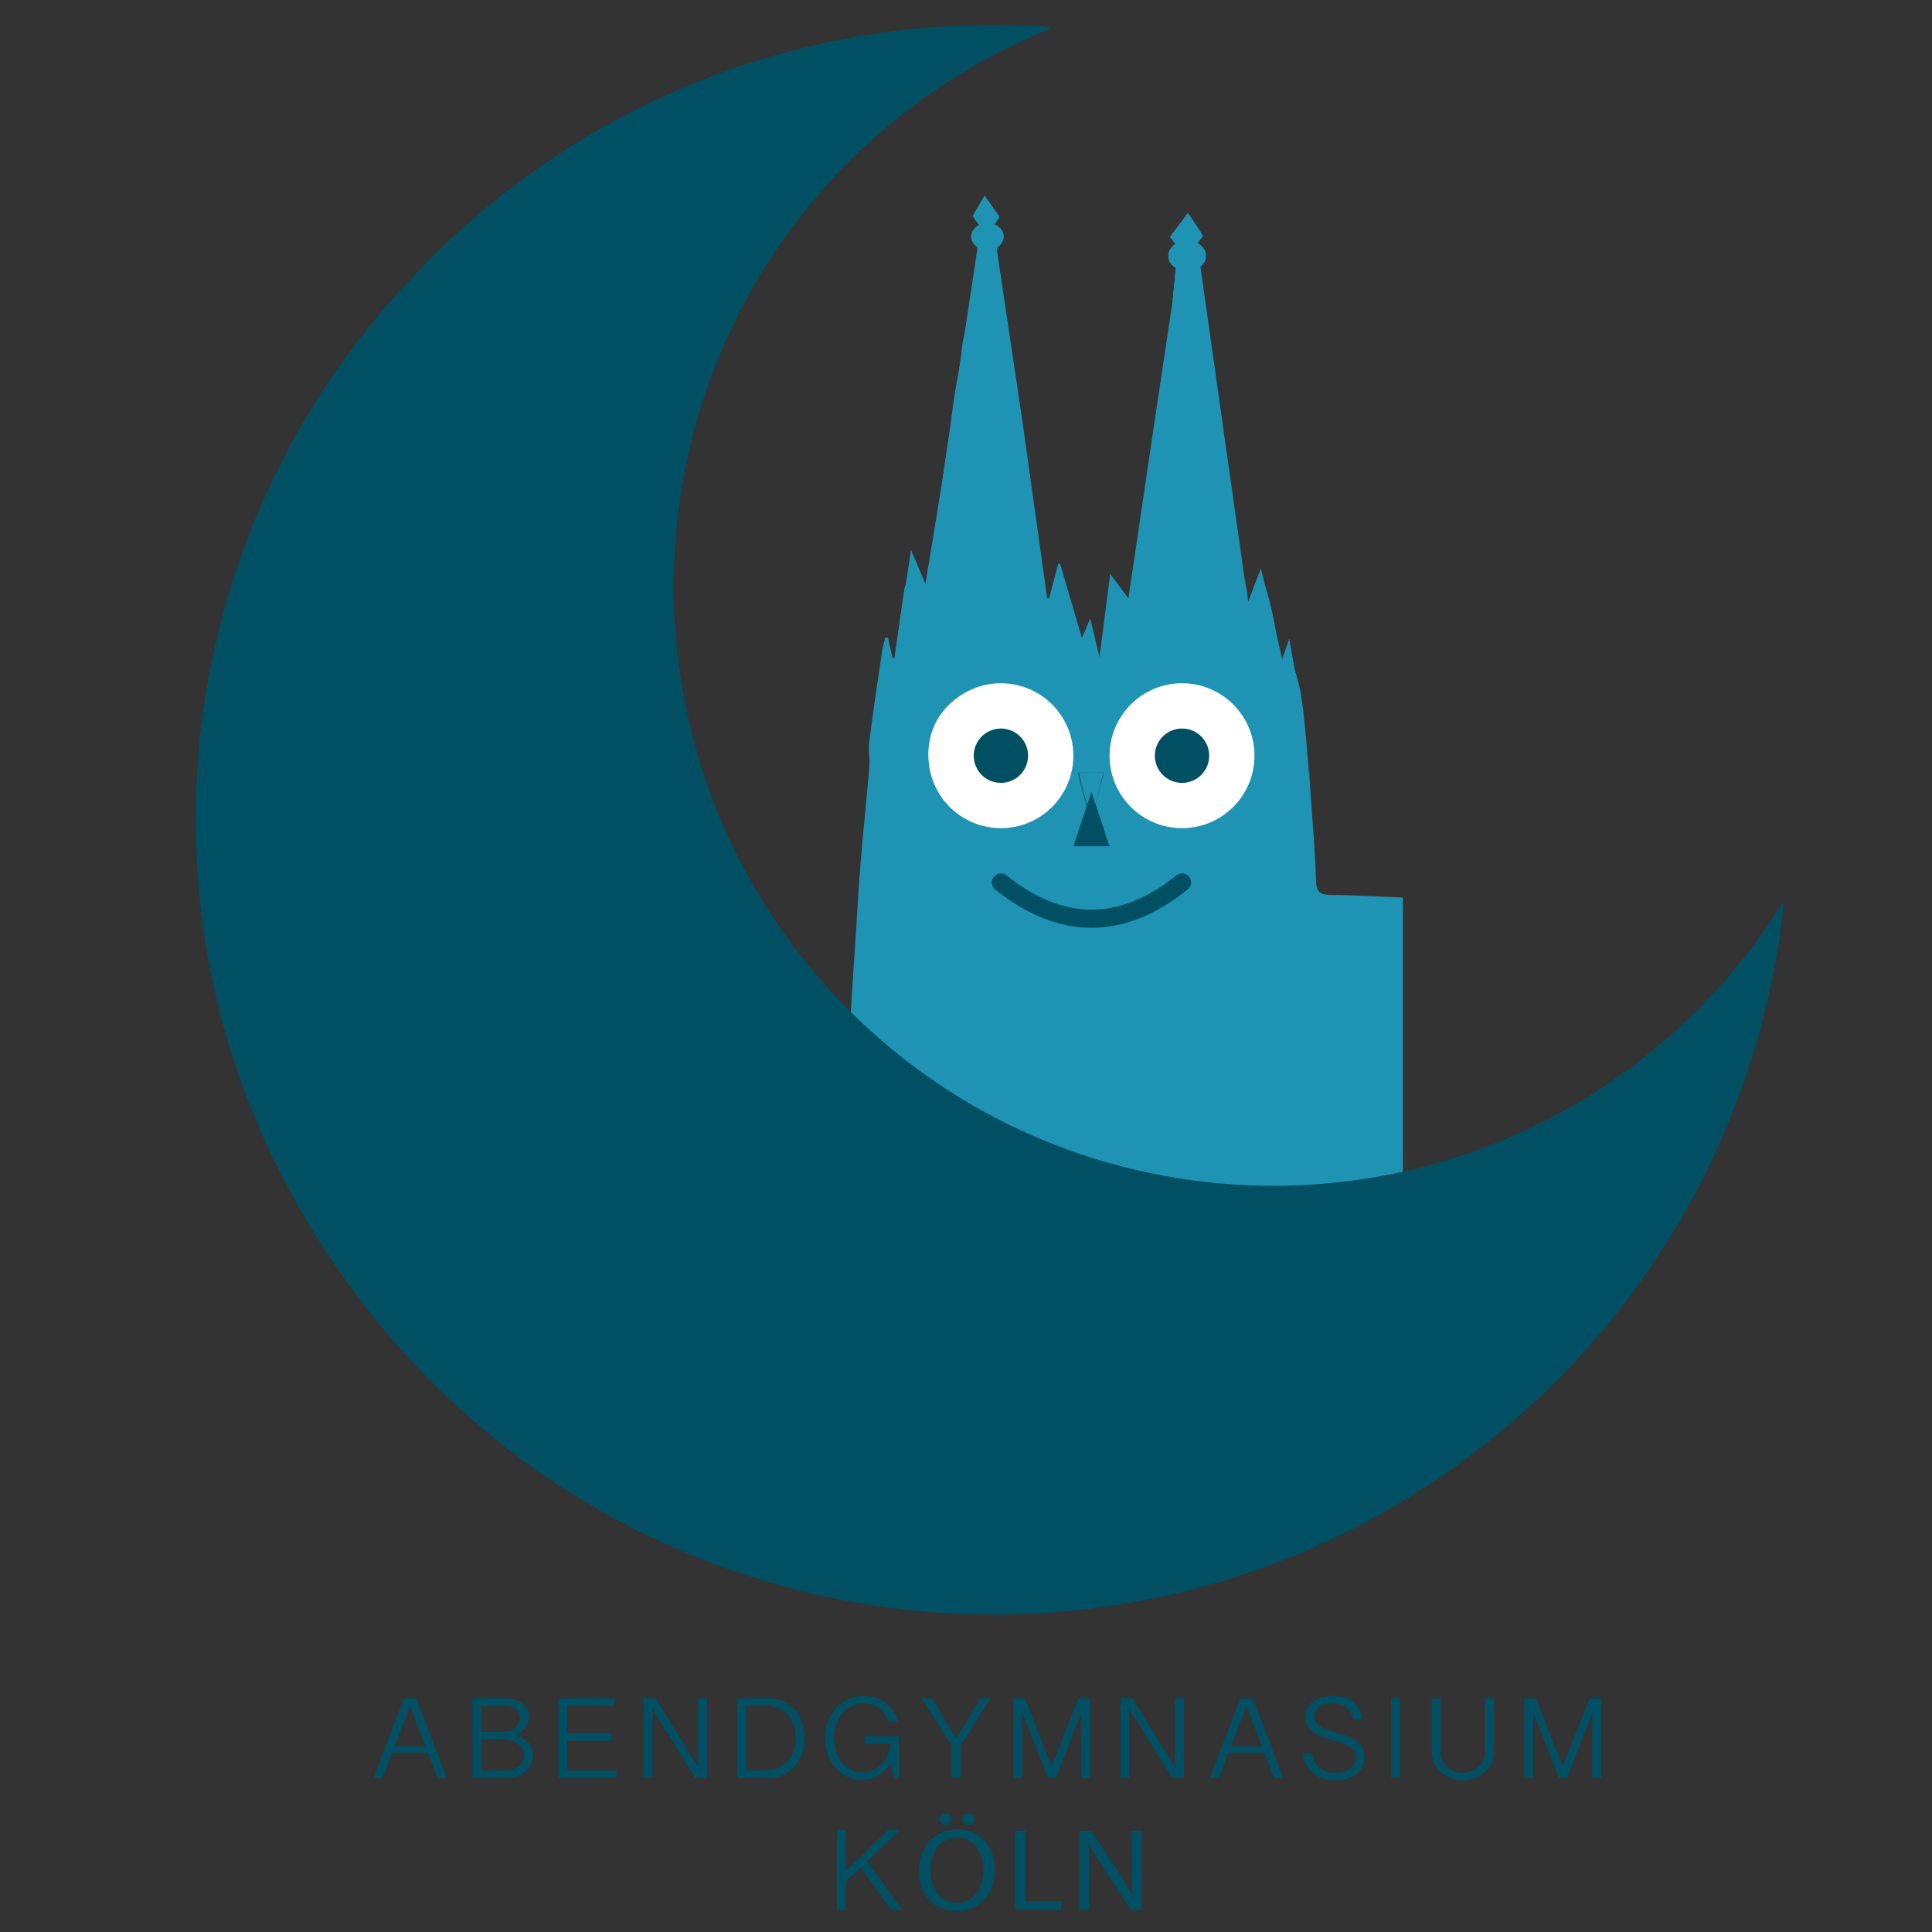 <?xml version="1.0" encoding="UTF-8" standalone="no"?>
<svg
   viewBox="0 0 1066.667 1066.667"
   height="1066.667"
   width="1066.667"
   xml:space="preserve"
   id="svg2"
   version="1.1"
   sodipodi:docname="abendgymnasium_eule_schmunzel 2.svg"
   inkscape:version="1.3.2 (091e20e, 2023-11-25, custom)"
   xmlns:inkscape="http://www.inkscape.org/namespaces/inkscape"
   xmlns:sodipodi="http://sodipodi.sourceforge.net/DTD/sodipodi-0.dtd"
   xmlns="http://www.w3.org/2000/svg"
   xmlns:svg="http://www.w3.org/2000/svg"
   xmlns:rdf="http://www.w3.org/1999/02/22-rdf-syntax-ns#"
   xmlns:cc="http://creativecommons.org/ns#"
   xmlns:dc="http://purl.org/dc/elements/1.1/"><rect x="0" y="0" width="1066.667" height="1066.667" fill="#333333" stroke="none"/><sodipodi:namedview
   id="namedview4"
   pagecolor="#ffffff"
   bordercolor="#000000"
   borderopacity="0.25"
   inkscape:showpageshadow="2"
   inkscape:pageopacity="0.0"
   inkscape:pagecheckerboard="0"
   inkscape:deskcolor="#d1d1d1"
   inkscape:zoom="0.75093744"
   inkscape:cx="556.63758"
   inkscape:cy="528.0067"
   inkscape:window-width="1920"
   inkscape:window-height="1010"
   inkscape:window-x="-6"
   inkscape:window-y="-6"
   inkscape:window-maximized="1"
   inkscape:current-layer="svg2" /><defs
   id="defs6"><clipPath
     id="clipPath22"
     clipPathUnits="userSpaceOnUse"><path
       id="path20"
       d="M 0,800 H 800 V 0 H 0 Z" /></clipPath></defs><g
   transform="matrix(1.333,0,0,-1.333,0,1066.667)"
   id="g10"><g
     transform="translate(169.844,93.592)"
     id="g12"><path
       id="path14"
       style="fill:#004f62;fill-opacity:1;fill-rule:nonzero;stroke:none"
       d="M 0,0 -6.379,-16.638 H 6.355 Z M 2.592,3.275 15.227,-29.834 H 11.389 L 7.377,-19.296 H -7.401 l -4.013,-10.538 h -3.813 L -2.492,3.275 Z" /></g><g
     id="g16"><g
       clip-path="url(#clipPath22)"
       id="g18"><g
         transform="translate(199.336,66.962)"
         id="g24"><path
           id="path26"
           style="fill:#004f62;fill-opacity:1;fill-rule:nonzero;stroke:none"
           d="m 0,0 h 9.844 c 0.93,0 1.865,0.127 2.804,0.38 0.938,0.253 1.782,0.637 2.529,1.151 0.748,0.514 1.359,1.166 1.832,1.958 0.473,0.791 0.71,1.725 0.71,2.801 0,0.886 -0.212,1.729 -0.636,2.527 -0.423,0.799 -1.03,1.496 -1.818,2.089 -0.79,0.593 -1.754,1.064 -2.891,1.412 -1.139,0.348 -2.43,0.523 -3.875,0.523 l -8.499,0 z m 0,15.974 h 8.947 c 1.047,0 2.002,0.149 2.866,0.45 0.864,0.301 1.607,0.713 2.23,1.234 0.624,0.523 1.109,1.128 1.458,1.817 0.349,0.687 0.523,1.42 0.523,2.195 0,0.712 -0.124,1.372 -0.373,1.981 -0.25,0.61 -0.636,1.14 -1.159,1.59 -0.523,0.451 -1.193,0.808 -2.006,1.069 -0.815,0.26 -1.778,0.391 -2.891,0.391 H 0 Z M -3.688,29.905 H 9.819 c 1.512,0 2.874,-0.206 4.087,-0.617 1.213,-0.411 2.251,-0.969 3.115,-1.673 0.864,-0.704 1.529,-1.523 1.994,-2.457 0.465,-0.933 0.698,-1.93 0.698,-2.99 0,-1.582 -0.47,-3.054 -1.408,-4.415 -0.939,-1.36 -2.289,-2.476 -4.05,-3.346 1.329,-0.364 2.451,-0.831 3.365,-1.4 0.913,-0.57 1.648,-1.219 2.205,-1.946 0.556,-0.729 0.96,-1.512 1.209,-2.35 0.249,-0.839 0.374,-1.709 0.374,-2.611 0,-1.282 -0.275,-2.485 -0.823,-3.608 -0.548,-1.124 -1.283,-2.108 -2.206,-2.955 -0.921,-0.847 -1.985,-1.516 -3.19,-2.006 -1.204,-0.49 -2.462,-0.735 -3.775,-0.735 H -3.688 Z" /></g><g
         transform="translate(254.447,96.867)"
         id="g28"><path
           id="path30"
           style="fill:#004f62;fill-opacity:1;fill-rule:nonzero;stroke:none"
           d="M 0,0 V -3.204 H -19.489 V -14.406 H -1.146 V -17.61 H -19.489 V -29.905 H 0.872 v -3.204 H -23.177 V 0 Z" /></g><g
         transform="translate(271.478,96.867)"
         id="g32"><path
           id="path34"
           style="fill:#004f62;fill-opacity:1;fill-rule:nonzero;stroke:none"
           d="M 0,0 17.694,-28.624 V 0 h 3.688 V -33.109 H 16.448 L -1.246,-4.51 v -28.599 h -3.688 l 0,33.109 z" /></g><g
         transform="translate(309.069,66.962)"
         id="g36"><path
           id="path38"
           style="fill:#004f62;fill-opacity:1;fill-rule:nonzero;stroke:none"
           d="m 0,0 h 7.726 c 1.827,0 3.522,0.301 5.084,0.902 1.561,0.601 2.911,1.471 4.049,2.611 1.138,1.139 2.027,2.535 2.667,4.189 0.64,1.653 0.959,3.532 0.959,5.637 0,2.294 -0.323,4.284 -0.971,5.969 -0.648,1.685 -1.546,3.074 -2.692,4.166 -1.146,1.091 -2.496,1.902 -4.05,2.432 -1.553,0.531 -3.235,0.795 -5.046,0.795 H 0 Z M -3.688,29.905 H 9.196 c 1.529,0 2.961,-0.198 4.299,-0.593 1.337,-0.396 2.563,-0.954 3.676,-1.673 1.113,-0.72 2.101,-1.586 2.966,-2.599 0.863,-1.013 1.594,-2.129 2.193,-3.347 0.598,-1.218 1.054,-2.527 1.37,-3.927 0.316,-1.401 0.474,-2.853 0.474,-4.356 0,-2.358 -0.366,-4.545 -1.097,-6.562 C 22.346,4.83 21.32,3.073 20,1.578 18.679,0.083 17.1,-1.088 15.265,-1.935 13.428,-2.781 11.406,-3.204 9.196,-3.204 H -3.688 Z" /></g><g
         transform="translate(345.464,80.372)"
         id="g40"><path
           id="path42"
           style="fill:#004f62;fill-opacity:1;fill-rule:nonzero;stroke:none"
           d="m 0,0 c 0,-2.278 0.32,-4.305 0.959,-6.076 0.64,-1.773 1.508,-3.268 2.605,-4.486 1.097,-1.218 2.368,-2.148 3.813,-2.789 1.445,-0.64 2.974,-0.962 4.585,-0.962 0.947,0 1.882,0.155 2.804,0.463 0.922,0.309 1.802,0.733 2.642,1.271 0.839,0.537 1.615,1.183 2.33,1.933 0.714,0.752 1.337,1.568 1.869,2.446 0.531,0.878 0.951,1.807 1.258,2.789 0.307,0.98 0.478,1.977 0.511,2.99 H 12.585 V 0.688 H 26.89 v -17.302 h -2.268 l -1.096,5.885 c -0.582,-0.854 -1.3,-1.68 -2.156,-2.479 -0.856,-0.8 -1.79,-1.516 -2.804,-2.148 -1.013,-0.633 -2.077,-1.139 -3.19,-1.519 -1.113,-0.38 -2.217,-0.57 -3.314,-0.57 -2.426,0 -4.61,0.447 -6.554,1.341 -1.944,0.894 -3.597,2.121 -4.96,3.679 -1.362,1.558 -2.409,3.402 -3.14,5.53 -0.731,2.128 -1.096,4.426 -1.096,6.895 0,1.439 0.153,2.867 0.461,4.284 0.307,1.416 0.764,2.765 1.371,4.047 0.606,1.281 1.354,2.472 2.242,3.571 0.889,1.1 1.907,2.049 3.053,2.849 1.146,0.799 2.421,1.428 3.826,1.887 1.403,0.459 2.92,0.688 4.548,0.688 2.06,0 3.9,-0.254 5.52,-0.76 1.62,-0.506 3.036,-1.218 4.249,-2.135 1.212,-0.918 2.222,-2.01 3.028,-3.276 0.806,-1.266 1.433,-2.658 1.881,-4.177 h -3.912 c -0.914,2.468 -2.247,4.295 -4,5.482 -1.753,1.187 -4.009,1.78 -6.766,1.78 -1.729,0 -3.314,-0.38 -4.76,-1.138 C 5.607,12.342 4.361,11.313 3.314,10.016 2.268,8.718 1.454,7.207 0.873,5.482 0.291,3.758 0,1.93 0,0" /></g><g
         transform="translate(396.014,80.158)"
         id="g44"><path
           id="path46"
           style="fill:#004f62;fill-opacity:1;fill-rule:nonzero;stroke:none"
           d="m 0,0 10.043,16.709 h 4.262 L 1.844,-3.109 V -16.4 h -3.688 v 13.291 l -12.435,19.818 h 4.261 z" /></g><g
         transform="translate(424.483,96.867)"
         id="g48"><path
           id="path50"
           style="fill:#004f62;fill-opacity:1;fill-rule:nonzero;stroke:none"
           d="M 0,0 11.04,-28.244 22.279,0 h 4.785 V -33.109 H 23.376 V -5.957 L 12.935,-33.109 H 9.569 L -1.097,-5.957 V -33.109 H -4.785 V 0 Z" /></g><g
         transform="translate(468.978,96.867)"
         id="g52"><path
           id="path54"
           style="fill:#004f62;fill-opacity:1;fill-rule:nonzero;stroke:none"
           d="M 0,0 17.694,-28.624 V 0 h 3.689 V -33.109 H 16.448 L -1.246,-4.51 v -28.599 h -3.689 l 0,33.109 z" /></g><g
         transform="translate(516.264,93.592)"
         id="g56"><path
           id="path58"
           style="fill:#004f62;fill-opacity:1;fill-rule:nonzero;stroke:none"
           d="M 0,0 -6.38,-16.638 H 6.355 Z M 2.592,3.275 15.227,-29.834 H 11.39 L 7.377,-19.296 H -7.401 l -4.013,-10.538 h -3.813 L -2.492,3.275 Z" /></g><g
         transform="translate(543.512,74.106)"
         id="g60"><path
           id="path62"
           style="fill:#004f62;fill-opacity:1;fill-rule:nonzero;stroke:none"
           d="m 0,0 c 0.083,-1.187 0.366,-2.275 0.848,-3.264 0.481,-0.989 1.122,-1.847 1.919,-2.575 0.797,-0.728 1.74,-1.294 2.829,-1.697 1.088,-0.403 2.28,-0.606 3.576,-0.606 1.162,0 2.275,0.123 3.339,0.369 1.063,0.245 2.002,0.632 2.816,1.163 0.814,0.53 1.462,1.217 1.944,2.064 0.482,0.847 0.722,1.871 0.722,3.074 0,0.981 -0.262,1.816 -0.784,2.504 C 16.686,1.721 15.995,2.313 15.14,2.813 14.284,3.311 13.313,3.741 12.225,4.105 11.136,4.47 10.035,4.81 8.922,5.126 7.991,5.379 7.057,5.656 6.118,5.957 5.18,6.257 4.274,6.598 3.402,6.978 2.53,7.357 1.716,7.792 0.96,8.283 c -0.756,0.49 -1.412,1.068 -1.969,1.733 -0.556,0.664 -0.997,1.42 -1.321,2.266 -0.323,0.847 -0.485,1.823 -0.485,2.931 0,1.377 0.282,2.591 0.846,3.643 0.566,1.053 1.359,1.935 2.381,2.647 1.022,0.712 2.242,1.254 3.663,1.626 1.42,0.371 2.978,0.558 4.673,0.558 1.512,0 2.849,-0.143 4.012,-0.427 1.163,-0.285 2.177,-0.673 3.041,-1.163 0.863,-0.492 1.595,-1.065 2.192,-1.721 0.599,-0.657 1.088,-1.35 1.471,-2.077 0.382,-0.728 0.664,-1.48 0.848,-2.255 0.182,-0.775 0.298,-1.519 0.348,-2.231 h -3.788 c -0.1,1.107 -0.378,2.081 -0.835,2.919 -0.457,0.839 -1.047,1.543 -1.769,2.113 -0.723,0.569 -1.558,0.997 -2.504,1.281 -0.948,0.285 -1.953,0.428 -3.016,0.428 -0.98,0 -1.94,-0.095 -2.879,-0.285 C 4.931,20.079 4.092,19.774 3.353,19.355 2.613,18.936 2.015,18.386 1.558,17.705 1.101,17.025 0.873,16.194 0.873,15.213 0.873,14.2 1.13,13.342 1.646,12.638 2.16,11.934 2.85,11.329 3.714,10.822 4.577,10.315 5.562,9.881 6.667,9.518 7.771,9.153 8.914,8.797 10.094,8.449 c 0.929,-0.285 1.864,-0.574 2.803,-0.866 0.939,-0.293 1.84,-0.629 2.705,-1.009 0.863,-0.38 1.665,-0.811 2.404,-1.294 0.739,-0.482 1.379,-1.044 1.919,-1.684 0.54,-0.642 0.968,-1.377 1.283,-2.208 0.315,-0.83 0.474,-1.784 0.474,-2.86 0,-1.614 -0.312,-3.034 -0.935,-4.26 -0.623,-1.227 -1.491,-2.251 -2.603,-3.074 -1.114,-0.823 -2.435,-1.444 -3.963,-1.863 -1.529,-0.419 -3.199,-0.629 -5.009,-0.629 -1.629,0 -3.215,0.265 -4.761,0.795 -1.545,0.53 -2.92,1.281 -4.124,2.255 -1.205,0.973 -2.177,2.155 -2.916,3.548 -0.739,1.392 -1.134,2.959 -1.184,4.7 z" /></g><path
         id="path64"
         style="fill:#004f62;fill-opacity:1;fill-rule:nonzero;stroke:none"
         d="m 579.883,63.758 h -3.688 v 33.109 h 3.688 z" /><g
         transform="translate(596.688,96.867)"
         id="g66"><path
           id="path68"
           style="fill:#004f62;fill-opacity:1;fill-rule:nonzero;stroke:none"
           d="m 0,0 v -22.311 c 0,-1.344 0.262,-2.55 0.785,-3.619 0.524,-1.068 1.204,-1.973 2.044,-2.717 0.839,-0.745 1.785,-1.314 2.841,-1.709 1.055,-0.396 2.122,-0.593 3.202,-0.593 1.13,0 2.264,0.181 3.401,0.546 1.139,0.363 2.161,0.901 3.066,1.613 0.905,0.712 1.645,1.603 2.219,2.671 0.572,1.067 0.859,2.306 0.859,3.714 V 0 h 3.688 v -22.168 c 0,-1.281 -0.178,-2.465 -0.536,-3.548 -0.357,-1.084 -0.851,-2.069 -1.482,-2.955 -0.632,-0.887 -1.371,-1.666 -2.218,-2.338 -0.848,-0.673 -1.762,-1.238 -2.742,-1.697 -0.981,-0.459 -1.998,-0.803 -3.053,-1.032 -1.054,-0.23 -2.105,-0.344 -3.152,-0.344 -0.997,0 -2.002,0.114 -3.016,0.344 -1.013,0.229 -1.985,0.569 -2.915,1.02 -0.93,0.451 -1.804,1.013 -2.617,1.686 -0.814,0.672 -1.52,1.451 -2.118,2.338 -0.599,0.885 -1.071,1.882 -1.421,2.99 -0.349,1.107 -0.523,2.317 -0.523,3.631 l 0,22.073 z" /></g><g
         transform="translate(636.124,96.867)"
         id="g70"><path
           id="path72"
           style="fill:#004f62;fill-opacity:1;fill-rule:nonzero;stroke:none"
           d="M 0,0 11.04,-28.244 22.279,0 h 4.785 V -33.109 H 23.376 V -5.957 L 12.935,-33.109 H 9.569 L -1.097,-5.957 V -33.109 H -4.785 V 0 Z" /></g><g
         transform="translate(350.262,42.304)"
         id="g74"><path
           id="path76"
           style="fill:#004f62;fill-opacity:1;fill-rule:nonzero;stroke:none"
           d="M 0,0 V -16.946 L 17.719,0 h 4.86 L 8.847,-13.03 23.426,-33.109 H 18.741 L 6.28,-15.546 0,-21.432 V -33.109 H -3.688 V 0 Z" /></g><g
         transform="translate(398.586,46.725)"
         id="g78"><path
           id="path80"
           style="fill:#004f62;fill-opacity:1;fill-rule:nonzero;stroke:none"
           d="m 0,0 c 0,1.312 1.071,2.431 2.552,2.431 1.428,0 2.45,-1.07 2.45,-2.431 0,-1.361 -0.97,-2.479 -2.501,-2.479 C 1.021,-2.479 0,-1.361 0,0 m -9.443,0 c 0,1.312 1.072,2.431 2.501,2.431 1.429,0 2.45,-1.07 2.45,-2.431 0,-1.361 -0.97,-2.479 -2.45,-2.479 -1.532,0 -2.501,1.118 -2.501,2.479 m -3.777,-21.342 c 0,-7 3.981,-13.271 10.974,-13.271 7.044,0 11.024,6.174 11.024,13.612 0,6.514 -3.572,13.32 -10.973,13.32 -7.35,0 -11.025,-6.465 -11.025,-13.661 m 26.695,0.535 c 0,-11.279 -7.198,-17.258 -15.976,-17.258 -9.086,0 -15.466,6.709 -15.466,16.627 0,10.403 6.788,17.209 15.976,17.209 9.391,0 15.466,-6.855 15.466,-16.578" /></g><g
         transform="translate(420.378,41.961)"
         id="g82"><path
           id="path84"
           style="fill:#004f62;fill-opacity:1;fill-rule:nonzero;stroke:none"
           d="m 0,0 h 4.44 v -29.218 h 14.701 v -3.549 H 0 Z" /></g><g
         transform="translate(447.019,9.194)"
         id="g86"><path
           id="path88"
           style="fill:#004f62;fill-opacity:1;fill-rule:nonzero;stroke:none"
           d="M 0,0 V 32.767 H 4.849 L 15.874,16.188 c 2.552,-3.84 4.542,-7.292 6.176,-10.646 l 0.101,0.049 c -0.408,4.375 -0.509,8.361 -0.509,13.466 v 13.71 h 4.185 L 25.827,0 H 21.335 L 10.412,16.626 C 8.014,20.272 5.717,24.016 3.981,27.564 L 3.828,27.516 C 4.083,23.384 4.186,19.446 4.186,14.001 V 0 Z" /></g><g
         transform="translate(580.55,222.429)"
         id="g90"><path
           id="path92"
           style="fill:#1f93b4;fill-opacity:1;fill-rule:nonzero;stroke:none"
           d="m 0,0 h -321.028 c -0.265,0 -0.48,0.215 -0.48,0.48 v 85.359 c 0,0.329 0.323,0.56 0.634,0.455 l 1.989,-0.673 c 0.312,-0.106 0.634,0.126 0.634,0.454 v 7.039 c 0,0.266 0.215,0.481 0.48,0.481 h 30.99 c 0.274,0 0.493,-0.229 0.48,-0.503 l -0.394,-8.392 c -0.014,-0.288 0.228,-0.524 0.516,-0.509 6.862,0.35 13.16,0.631 19.448,1.067 0.695,0.048 1.627,0.909 1.937,1.618 3.938,8.981 7.778,18.006 11.656,27.013 0.663,1.541 1.372,3.062 2.503,5.551 0.172,0.378 0.714,0.377 0.885,-0.001 4.751,-10.485 8.856,-19.679 13.128,-28.795 0.687,-1.466 1.921,-2.674 3.01,-3.95 0.225,-0.265 0.65,-0.205 0.795,0.111 0.772,1.684 1.813,3.355 1.892,5.07 0.314,6.908 0.003,13.844 0.292,20.755 0.554,13.272 1.294,26.538 2.074,39.8 0.774,13.151 1.693,26.293 2.548,39.438 0.614,9.427 1.09,18.866 1.874,28.278 1.11,13.327 2.524,26.628 3.637,39.955 0.294,3.523 -0.456,7.151 -0.01,10.64 1.604,12.548 3.491,25.061 5.334,37.579 0.266,1.804 0.855,3.561 1.305,5.338 0.59,-0.005 0.497,-0.004 1.087,-0.01 0.604,-2.64 1.207,-5.28 1.866,-8.164 0.12,-0.522 0.876,-0.491 0.95,0.039 1.362,9.86 2.572,19.096 4.086,28.282 0.224,1.358 2.597,5.945 4.569,7.96 0.078,0.079 -0.32,-3.323 -0.309,-3.213 l 0.318,3.299 c 0.888,-3.853 1.159,-5.395 1.866,-7.952 0.27,-0.979 1.666,-1.646 2.72,-2.407 0.203,-0.146 -0.166,-0.187 0,0 l 0.646,0.062 c 0.518,0.581 0.565,1.443 0.114,2.078 l -1.151,1.618 c -0.164,0.23 -0.096,0.555 0.151,0.694 2.374,1.329 3.834,2.847 0.852,4.817 -0.29,0.192 -0.289,0.624 0.007,0.808 1.032,0.639 2.213,1.193 2.304,1.89 0.792,6.081 1.227,12.209 1.836,18.315 0.435,4.37 0.856,8.745 1.478,13.09 0.935,6.541 2.139,13.045 3.039,19.59 0.602,4.378 0.759,8.817 1.327,13.201 0.614,4.738 1.365,9.465 2.291,14.151 0.299,1.512 1.822,2.836 1.945,4.315 0.235,2.839 -0.585,5.8 -0.147,8.58 0.731,4.634 2.248,9.138 3.177,13.748 1.006,4.997 2.004,10.028 2.475,15.093 0.435,4.68 1.718,10.241 -0.213,13.918 -1.94,3.695 -0.759,4.836 1.486,6.393 0.226,0.157 0.282,0.469 0.12,0.69 l -0.338,0.463 -1.678,2.293 c -0.135,0.186 -0.127,0.443 0.025,0.615 0.876,0.991 1.876,1.898 2.437,3.025 0.567,1.139 0.739,2.474 1.279,4.818 0.093,0.402 0.617,0.516 0.858,0.182 1.405,-1.941 4.803,-6.638 5.652,-7.811 0.118,-0.164 0.119,-0.379 0.004,-0.546 -0.718,-1.041 -1.44,-2.09 -2.163,-3.137 l 0.994,-0.064 c 0.226,-0.015 0.408,-0.185 0.441,-0.409 0.276,-1.885 0.744,-3.779 0.662,-5.648 -0.096,-2.226 -1.274,-4.477 -1.066,-6.628 0.348,-3.598 1.72,-7.092 2.127,-10.69 0.728,-6.436 0.843,-12.943 1.609,-19.374 1.073,-9.008 2.457,-17.981 3.82,-26.952 0.377,-2.482 1.138,-4.906 1.753,-7.349 0.285,-1.129 0.643,-2.239 0.968,-3.357 0.144,-0.03 0.288,-0.06 0.432,-0.09 3.43,-24.511 6.86,-49.021 10.29,-73.532 0.073,-0.519 0.806,-0.562 0.94,-0.056 1.242,4.713 2.484,9.422 3.618,13.72 0.124,0.469 0.782,0.479 0.919,0.014 2.926,-9.98 5.94,-20.259 8.954,-30.537 0.773,0.025 0.677,0.022 1.45,0.046 l 1.484,6.594 c 0.118,0.522 0.871,0.488 0.945,-0.042 1.003,-7.203 1.878,-13.492 2.742,-19.696 0.078,-0.56 0.89,-0.547 0.952,0.015 1.273,11.522 2.546,23.044 3.819,34.567 0.06,0.538 0.818,0.579 0.944,0.052 1.016,-4.225 2.841,-7.847 7.138,-10.206 0.295,-0.162 0.666,0.036 0.71,0.369 1.864,14.193 3.662,27.885 5.505,41.922 0.028,0.211 0.197,0.377 0.408,0.413 4.333,0.733 0.435,2.708 -0.482,4.35 -0.13,0.233 -0.028,0.535 0.213,0.649 0.969,0.458 2.255,0.851 2.341,1.425 0.616,4.103 0.845,8.262 1.277,12.394 0.648,6.181 1.214,12.376 2.074,18.528 1.351,9.672 2.946,19.31 4.385,28.97 1.128,7.572 0.291,15.359 4.261,22.652 1.057,1.943 -0.067,6.096 0.987,9.236 0.206,0.614 -1.323,1.804 -2.039,2.738 -0.726,0.946 -1.442,1.9 -2.313,3.054 -0.193,0.256 -0.092,0.628 0.205,0.746 l 4.238,1.671 c 0.34,0.134 0.413,0.583 0.132,0.818 l -2.968,2.479 c -0.269,0.225 -0.296,0.523 -0.135,0.727 1.848,2.349 3.543,4.505 5.349,6.8 0.212,0.269 0.635,0.239 0.807,-0.058 1.239,-2.151 2.395,-4.157 3.55,-6.159 0.053,-0.092 0.07,-0.2 0.054,-0.305 -0.342,-2.226 0.282,-4.063 0.713,-5.945 0.23,-1.006 0.568,-2.614 0.066,-3.063 -4.921,-4.402 -2.205,-10.389 -0.847,-14.065 2.312,-6.26 -0.12,-13.616 4.696,-19.017 0.132,-0.148 0.157,-0.361 0.068,-0.538 -2.431,-4.799 1.14,-9.175 1.295,-13.837 0.22,-6.596 1.861,-13.144 2.866,-19.717 0.619,-4.045 1.193,-8.097 1.783,-12.147 0.906,-6.226 2.385,-16.415 3.117,-22.663 0.605,-5.155 1.594,-10.321 2.86,-15.089 1.286,-4.843 1.439,-9.803 2.737,-14.588 1.227,-4.521 1.408,-9.327 2.039,-14.011 0.861,-0.003 0.623,-0.002 1.485,-0.006 0.791,5.133 1.582,10.266 2.374,15.399 0.771,0.064 0.657,0.055 1.428,0.119 3.918,-12.141 6.575,-24.536 7.321,-37.47 0.032,-0.561 0.831,-0.619 0.942,-0.068 0.431,2.129 0.862,4.258 1.293,6.387 0.093,0.464 0.735,0.527 0.917,0.091 2.755,-6.594 4.895,-13.065 5.84,-19.706 1.594,-11.201 2.267,-22.533 3.317,-33.811 0.139,-1.486 0.2,-2.98 0.301,-4.47 0.817,-12.092 1.905,-24.174 2.308,-36.28 0.142,-4.276 0.601,-6.546 5.547,-6.6 9.878,-0.108 19.752,-0.697 29.963,-1.112 0.257,-0.01 0.462,-0.221 0.462,-0.478 L 0.48,0.48 C 0.48,0.215 0.265,0 0,0" /></g><g
         transform="translate(686.625,366.896)"
         id="g94"><path
           id="path96"
           style="fill:#004f62;fill-opacity:1;fill-rule:nonzero;stroke:none"
           d="m 0,0 c -105.065,-87.83 -261.337,-74.06 -349.437,30.645 -87.818,104.371 -74.642,261.233 29.397,349.443 20.957,17.768 43.992,31.45 68.141,41.146 0.473,0.19 0.366,0.89 -0.143,0.926 -101.248,7.141 -205.938,-32.21 -279.298,-121.245 -83.05,-100.795 -97.97,-242.176 -36.958,-357.651 101.96,-192.976 346.626,-233.829 504.28,-102.038 68.036,56.876 107.278,135.402 116.12,217.112 0.055,0.507 -0.614,0.736 -0.885,0.304 C 37.69,37.066 20.595,17.216 0,0" /></g><g
         transform="translate(439.956,490.58)"
         id="g98"><path
           id="path100"
           style="fill:#ffffff;fill-opacity:1;fill-rule:nonzero;stroke:none"
           d="m 0,0 c 1.346,-17.09 -12.809,-31.244 -29.899,-29.899 -13.446,1.058 -24.34,11.951 -25.402,25.396 -1.351,17.096 12.811,31.257 29.906,29.905 C -11.95,24.339 -1.059,13.445 0,0" /></g><g
         transform="translate(419.846,492.972)"
         id="g102"><path
           id="path104"
           style="fill:#004f62;fill-opacity:1;fill-rule:nonzero;stroke:none"
           d="m 0,0 c -0.209,0 -0.387,-0.138 -0.451,-0.337 -1.07,-3.343 -4.2,-5.773 -7.893,-5.773 -3.692,0 -6.821,2.43 -7.891,5.773 C -16.299,-0.138 -16.477,0 -16.686,0 h -7.733 c -0.296,0 -0.53,-0.268 -0.481,-0.559 1.314,-7.961 8.23,-14.055 16.556,-14.055 8.327,0 15.243,6.094 16.557,14.055 C 8.262,-0.268 8.028,0 7.732,0 Z" /></g><g
         transform="translate(463.614,490.582)"
         id="g106"><path
           id="path108"
           style="fill:#ffffff;fill-opacity:1;fill-rule:nonzero;stroke:none"
           d="m 0,0 c -1.347,-17.091 12.808,-31.247 29.9,-29.901 13.446,1.059 24.341,11.952 25.402,25.398 C 56.651,12.591 42.492,26.75 25.398,25.4 11.953,24.339 1.06,13.446 0,0" /></g><g
         transform="translate(483.724,492.972)"
         id="g110"><path
           id="path112"
           style="fill:#004f62;fill-opacity:1;fill-rule:nonzero;stroke:none"
           d="m 0,0 c 0.209,0 0.387,-0.138 0.451,-0.337 1.07,-3.343 4.2,-5.773 7.893,-5.773 3.692,0 6.822,2.43 7.891,5.773 C 16.299,-0.138 16.477,0 16.686,0 h 7.732 c 0.296,0 0.53,-0.268 0.482,-0.559 -1.314,-7.96 -8.229,-14.055 -16.556,-14.055 -8.327,0 -15.243,6.094 -16.557,14.055 C -8.262,-0.268 -8.028,0 -7.732,0 Z" /></g><g
         transform="translate(451.336,461.283)"
         id="g114"><path
           id="path116"
           style="fill:#004f62;fill-opacity:1;fill-rule:nonzero;stroke:none"
           d="m 0,0 -4.779,18.385 c -0.079,0.304 0.15,0.601 0.464,0.601 h 9.559 c 0.314,0 0.544,-0.297 0.465,-0.601 L 0.929,0 C 0.805,-0.479 0.125,-0.479 0,0" /></g><g
         transform="translate(370.582,527.952)"
         id="g118"><path
           id="path120"
           style="fill:#1f93b4;fill-opacity:1;fill-rule:nonzero;stroke:none"
           d="M 0,0 4.11,28.92 8.2,37.306 12.087,26.772 Z" /></g><g
         transform="translate(382.668,554.725)"
         id="g122"><path
           id="path124"
           style="fill:#1f93b4;fill-opacity:1;fill-rule:nonzero;stroke:none"
           d="M 0,0 3.584,21.548 7.642,46.505 10.99,69.331 22.657,46.2 15.657,-1.279 -0.88,-5.54 Z" /></g><g
         transform="translate(378.766,568.693)"
         id="g126"><path
           id="path128"
           style="fill:#1f93b4;fill-opacity:1;fill-rule:nonzero;stroke:none"
           d="m 0,0 -4.098,-12.459 5.662,-6.571 5.04,3.563 z" /></g><g
         transform="translate(393.658,624.056)"
         id="g130"><path
           id="path132"
           style="fill:#1f93b4;fill-opacity:1;fill-rule:nonzero;stroke:none"
           d="M 0,0 5.702,37.006 13.609,24.058 10.568,-5.225 Z" /></g><g
         transform="translate(390.31,601.23)"
         id="g134"><path
           id="path136"
           style="fill:#1f93b4;fill-opacity:1;fill-rule:nonzero;stroke:none"
           d="M 0,0 14.61,96.604 22.521,48.183 Z" /></g><g
         transform="translate(423.385,626.313)"
         id="g138"><path
           id="path140"
           style="fill:#1f93b4;fill-opacity:1;fill-rule:nonzero;stroke:none"
           d="M 0,0 -10.554,70.686 -13.493,63.87 -13.305,43.861 -1.362,-0.722 Z" /></g><g
         transform="translate(415.714,702.228)"
         id="g142"><path
           id="path144"
           style="fill:#1f93b4;fill-opacity:1;fill-rule:nonzero;stroke:none"
           d="m 0,0 c 0,-3.109 -3.013,-5.629 -6.73,-5.629 -3.718,0 -6.731,2.52 -6.731,5.629 0,3.109 3.013,5.629 6.731,5.629 C -3.013,5.629 0,3.109 0,0" /></g><g
         transform="translate(402.825,710.691)"
         id="g146"><path
           id="path148"
           style="fill:#1f93b4;fill-opacity:1;fill-rule:nonzero;stroke:none"
           d="m 0,0 4.976,8.566 6.003,-8.7 -2.158,-3.683 -5.068,-1.078 z" /></g><g
         transform="translate(454.726,522.824)"
         id="g150"><path
           id="path152"
           style="fill:#1f93b4;fill-opacity:1;fill-rule:nonzero;stroke:none"
           d="M 0,0 5.087,39.666 15.576,25.596 14.553,8.201 Z" /></g><g
         transform="translate(515.582,547.396)"
         id="g154"><path
           id="path156"
           style="fill:#1f93b4;fill-opacity:1;fill-rule:nonzero;stroke:none"
           d="m 0,0 6.651,17.395 5.117,-21.744 5.116,-21.744 0.767,-5.628 -27.372,27.884 z" /></g><g
         transform="translate(530.931,526.931)"
         id="g158"><path
           id="path160"
           style="fill:#1f93b4;fill-opacity:1;fill-rule:nonzero;stroke:none"
           d="m 0,0 3.07,8.698 5.116,-28.907 -8.698,2.558 z" /></g><g
         transform="translate(467.233,551.49)"
         id="g162"><path
           id="path164"
           style="fill:#1f93b4;fill-opacity:1;fill-rule:nonzero;stroke:none"
           d="m 0,0 10.744,72.652 7.675,51.163 1.568,15.593 3.804,-95.664 -16.117,-51.93 z" /></g><g
         transform="translate(485.651,675.304)"
         id="g166"><path
           id="path168"
           style="fill:#1f93b4;fill-opacity:1;fill-rule:nonzero;stroke:none"
           d="M 0,0 1.791,18.93 6.14,12.279 V 1.023 Z" /></g><g
         transform="translate(496.918,691.663)"
         id="g170"><path
           id="path172"
           style="fill:#1f93b4;fill-opacity:1;fill-rule:nonzero;stroke:none"
           d="m 0,0 19.943,-140.941 -9.465,2.047 -13.559,103.093 -4.86,29.675 z" /></g><g
         transform="translate(499.536,694.226)"
         id="g174"><path
           id="path176"
           style="fill:#1f93b4;fill-opacity:1;fill-rule:nonzero;stroke:none"
           d="m 0,0 c 0,-3.469 -3.515,-6.281 -7.852,-6.281 -4.336,0 -7.851,2.812 -7.851,6.281 0,3.469 3.515,6.281 7.851,6.281 C -3.515,6.281 0,3.469 0,0" /></g><g
         transform="translate(377.322,572.401)"
         id="g178"><path
           id="path180"
           style="fill:#1f93b4;fill-opacity:1;fill-rule:nonzero;stroke:none"
           d="M 0,0 -8.054,-53.08 16.29,-38.254 Z" /></g><g
         transform="translate(448.106,535.922)"
         id="g182"><path
           id="path184"
           style="fill:#1f93b4;fill-opacity:1;fill-rule:nonzero;stroke:none"
           d="M 0,0 3.434,8.045 8.633,-13.256 7.988,-14.26 5.944,-14.045 -0.439,-2.391 Z" /></g><g
         transform="translate(487.958,697.531)"
         id="g186"><path
           id="path188"
           style="fill:#1f93b4;fill-opacity:1;fill-rule:nonzero;stroke:none"
           d="M 0,0 -3.426,4.568 4.078,14.519 9.299,6.689 10.278,4.894 7.667,1.468 4.731,-3.589 Z" /></g></g></g></g>
  <!-- New owl face with open eyes and a smile -->
  

<rect
   style="fill:#000000;fill-opacity:0"
   id="rect4"
   width="57.262"
   height="47.94"
   x="572.618"
   y="418.144" /><path
   style="fill:#1f93b4;fill-opacity:1;stroke-width:0.333"
   d="m 598.788,439.448 c -1.779,-6.868 -3.143,-12.636 -3.031,-12.817 0.27,-0.437 13.038,-0.444 13.308,-0.007 0.177,0.287 -5.437,22.598 -6.174,24.537 -0.162,0.426 -0.424,0.775 -0.581,0.775 -0.158,0 -1.742,-5.619 -3.522,-12.487 z"
   id="path9" /><rect
   style="fill:#000000;fill-opacity:0"
   id="rect5"
   width="0"
   height="29.297"
   x="609.904"
   y="407.491" /><path
   style="fill:#000000;fill-opacity:0;stroke-width:1.332"
   d="m 695.934,653.486 -5.19,-0.487 4.286,-3.915 c 4.715,-4.307 4.899,-7.26 0.63,-10.089 -2.53,-1.677 -3.435,-1.419 -9.378,2.669 -3.618,2.489 -9.233,5.879 -12.478,7.535 l -5.9,3.01 -14.918,-2.243 c -64.76,-9.735 -128.315,-40.529 -175.133,-84.858 l -7.541,-7.14 2.539,-37.953 c 1.396,-20.874 3.741,-50.962 5.21,-66.863 1.469,-15.9 2.672,-32.529 2.672,-36.952 0,-7.863 7.383,-62.481 8.612,-63.71 0.342,-0.342 1.02,1.869 1.506,4.912 0.487,3.044 1.388,5.845 2.003,6.225 1.348,0.833 1.758,-1.043 4.531,-20.725 1.187,-8.423 3.019,-19.634 4.072,-24.913 1.053,-5.279 1.931,-10.073 1.951,-10.653 0.021,-0.58 1.774,2.823 3.896,7.562 3.368,7.522 3.954,8.199 4.609,5.327 1.826,-8.011 10.049,-60.563 14.787,-94.51 1.074,-7.69 2.826,-19.376 3.895,-25.968 9.792,-60.399 10.183,-63.578 8.09,-65.89 -2.602,-2.875 -2.552,-4.634 0.209,-7.395 1.813,-1.813 1.933,-2.709 0.64,-4.78 -1.308,-2.095 -1.065,-3.463 1.364,-7.684 l 2.956,-5.135 3.809,5.259 c 2.935,4.051 3.465,5.674 2.308,7.068 -1.151,1.387 -0.86,2.45 1.251,4.561 3.311,3.311 3.445,5.107 0.616,8.232 -1.97,2.177 -1.401,7.377 7.296,66.688 5.188,35.38 11.275,77.811 13.526,94.29 4.745,34.733 4.964,35.955 6.459,35.955 0.618,0 1.891,-3.613 2.828,-8.029 0.937,-4.416 2.125,-8.29 2.641,-8.608 0.515,-0.318 3.216,7.34 6.002,17.018 6.335,22.009 6.624,22.599 8.765,17.901 0.91,-1.998 2.048,-3.633 2.529,-3.633 0.48,0 1.647,3.891 2.592,8.646 0.945,4.755 2.17,8.367 2.721,8.027 0.551,-0.341 2.096,-9.925 3.432,-21.297 1.336,-11.373 2.867,-20.678 3.402,-20.678 0.535,0 3.172,2.996 5.86,6.658 2.688,3.662 5.21,6.658 5.603,6.658 0.394,0 0.144,-0.749 -0.555,-1.665 -0.837,-1.097 2.715,-28.232 10.417,-79.567 14.301,-95.322 15.207,-103.073 12.497,-106.942 -2.531,-3.613 -2.54,-6.803 -0.025,-8.89 1.391,-1.155 1.603,-2.32 0.72,-3.969 -0.944,-1.763 -0.256,-3.685 2.807,-7.85 2.231,-3.033 4.295,-5.515 4.588,-5.515 0.292,0 2.086,2.348 3.985,5.218 2.841,4.292 3.19,5.71 1.97,7.99 -0.935,1.747 -0.991,2.772 -0.152,2.772 2.889,0 4.232,5.177 2.33,8.977 -1.65,3.295 -0.503,13.028 11.1,94.228 7.117,49.804 13.184,91.752 13.483,93.217 0.372,1.822 1.562,-0.05 3.77,-5.927 l 3.227,-8.59 1.61,3.945 c 0.885,2.17 3.229,11.429 5.208,20.575 1.979,9.146 4.042,18.428 4.585,20.625 l 0.987,3.995 1.772,-5.755 1.772,-5.755 2.455,11.747 c 1.35,6.461 3.029,14.744 3.732,18.406 1.882,9.816 4.934,44.072 6.763,75.905 1.087,18.923 2.2,28.934 3.442,30.961 1.68,2.742 2.831,2.996 13.589,2.996 6.464,0 16.338,0.388 21.942,0.861 l 10.188,0.861 v 74.934 74.934 l -6.661,1.428 c -17.393,3.73 -57.812,7.001 -71.105,5.753 z m -42.425,-31.264 c -0.344,-0.916 -2.633,-7.807 -5.086,-15.314 -2.454,-7.507 -4.806,-13.65 -5.226,-13.65 -0.421,0 -2.773,6.142 -5.226,13.65 -2.454,7.507 -4.743,14.399 -5.086,15.314 -0.469,1.247 2.117,1.665 10.313,1.665 8.196,0 10.782,-0.417 10.313,-1.665 z m -44.107,-11.664 c 7.654,-3.279 16.044,-11.244 20.239,-19.213 3.057,-5.808 3.542,-8.312 3.495,-18.062 -0.046,-9.584 -0.597,-12.365 -3.59,-18.142 -4.386,-8.464 -13.829,-16.944 -21.95,-19.711 -7.879,-2.685 -20.796,-2.685 -28.675,0 -8.157,2.779 -17.603,11.285 -21.859,19.685 -12.064,23.808 2.809,53.831 28.766,58.067 7.925,1.293 16.713,0.315 23.573,-2.624 z m 100.738,-0.335 c 9.043,-3.798 18.981,-15.041 21.767,-24.624 5.991,-20.607 -5.219,-43.621 -24.436,-50.169 -7.902,-2.692 -20.802,-2.682 -28.741,0.022 -8.524,2.904 -18.469,12.167 -22.345,20.812 -4.607,10.275 -4.418,25.706 0.429,35.08 3.718,7.19 11.464,15.002 18.466,18.623 9.443,4.883 23.593,4.987 34.859,0.255 z M 564.861,449.755 c 8.294,-3.685 14.036,-9.011 18.117,-16.804 4.814,-9.192 5.132,-25.194 0.667,-33.606 -7.41,-13.961 -18.748,-21.055 -33.573,-21.005 -21.795,0.073 -37.353,15.542 -37.353,37.14 0,27.535 27.148,45.381 52.142,34.275 z m 107.088,-0.984 c 13.843,-6.773 21.448,-20.269 20.198,-35.843 -1.629,-20.291 -16.966,-34.672 -36.874,-34.574 -21.754,0.107 -37.299,15.564 -37.336,37.126 -0.05,28.536 28.174,45.932 54.012,33.291 z m -65.21,-8.73 c 1.673,-6.184 3.07,-11.993 3.104,-12.909 0.043,-1.137 -2.257,-1.665 -7.262,-1.665 -4.969,0 -7.326,0.535 -7.329,1.665 -0.011,4.127 6.09,24.938 7.202,24.567 0.683,-0.228 2.612,-5.474 4.285,-11.658 z"
   id="path5" /><path
   style="fill:#000000;fill-opacity:0;stroke-width:1.332"
   d="m 599.48,439.957 c -1.611,-6.138 -2.921,-11.609 -2.911,-12.158 0.01,-0.549 2.715,-0.999 6.01,-0.999 3.296,0 5.965,0.449 5.93,0.999 -0.034,0.549 -1.421,6.021 -3.082,12.158 l -3.02,11.16 z"
   id="path6" /><path
   style="fill:#000000;fill-opacity:0;stroke-width:1.332"
   d="m 695.934,653.486 -5.19,-0.487 4.286,-3.915 c 4.715,-4.307 4.899,-7.26 0.63,-10.089 -2.53,-1.677 -3.435,-1.419 -9.378,2.669 -3.618,2.489 -9.233,5.879 -12.478,7.535 l -5.9,3.01 -14.918,-2.243 c -64.76,-9.735 -128.315,-40.529 -175.133,-84.858 l -7.541,-7.14 2.539,-37.953 c 1.396,-20.874 3.741,-50.962 5.21,-66.863 1.469,-15.9 2.672,-32.529 2.672,-36.952 0,-7.863 7.383,-62.481 8.612,-63.71 0.342,-0.342 1.02,1.869 1.506,4.912 0.487,3.044 1.388,5.845 2.003,6.225 1.348,0.833 1.758,-1.043 4.531,-20.725 1.187,-8.423 3.019,-19.634 4.072,-24.913 1.053,-5.279 1.931,-10.073 1.951,-10.653 0.021,-0.58 1.774,2.823 3.896,7.562 3.368,7.522 3.954,8.199 4.609,5.327 1.826,-8.011 10.049,-60.563 14.787,-94.51 1.074,-7.69 2.826,-19.376 3.895,-25.968 9.792,-60.399 10.183,-63.578 8.09,-65.89 -2.602,-2.875 -2.552,-4.634 0.209,-7.395 1.813,-1.813 1.933,-2.709 0.64,-4.78 -1.308,-2.095 -1.065,-3.463 1.364,-7.684 l 2.956,-5.135 3.809,5.259 c 2.935,4.051 3.465,5.674 2.308,7.068 -1.151,1.387 -0.86,2.45 1.251,4.561 3.311,3.311 3.445,5.107 0.616,8.232 -1.97,2.177 -1.401,7.377 7.296,66.688 5.188,35.38 11.275,77.811 13.526,94.29 4.745,34.733 4.964,35.955 6.459,35.955 0.618,0 1.891,-3.613 2.828,-8.029 0.937,-4.416 2.125,-8.29 2.641,-8.608 0.515,-0.318 3.216,7.34 6.002,17.018 6.335,22.009 6.624,22.599 8.765,17.901 0.91,-1.998 2.048,-3.633 2.529,-3.633 0.48,0 1.647,3.891 2.592,8.646 0.945,4.755 2.17,8.367 2.721,8.027 0.551,-0.341 2.096,-9.925 3.432,-21.297 1.336,-11.373 2.867,-20.678 3.402,-20.678 0.535,0 3.172,2.996 5.86,6.658 2.688,3.662 5.21,6.658 5.603,6.658 0.394,0 0.144,-0.749 -0.555,-1.665 -0.837,-1.097 2.715,-28.232 10.417,-79.567 14.301,-95.322 15.207,-103.073 12.497,-106.942 -2.531,-3.613 -2.54,-6.803 -0.025,-8.89 1.391,-1.155 1.603,-2.32 0.72,-3.969 -0.944,-1.763 -0.256,-3.685 2.807,-7.85 2.231,-3.033 4.295,-5.515 4.588,-5.515 0.292,0 2.086,2.348 3.985,5.218 2.841,4.292 3.19,5.71 1.97,7.99 -0.935,1.747 -0.991,2.772 -0.152,2.772 2.889,0 4.232,5.177 2.33,8.977 -1.65,3.295 -0.503,13.028 11.1,94.228 7.117,49.804 13.184,91.752 13.483,93.217 0.372,1.822 1.562,-0.05 3.77,-5.927 l 3.227,-8.59 1.61,3.945 c 0.885,2.17 3.229,11.429 5.208,20.575 1.979,9.146 4.042,18.428 4.585,20.625 l 0.987,3.995 1.772,-5.755 1.772,-5.755 2.455,11.747 c 1.35,6.461 3.029,14.744 3.732,18.406 1.882,9.816 4.934,44.072 6.763,75.905 1.087,18.923 2.2,28.934 3.442,30.961 1.68,2.742 2.831,2.996 13.589,2.996 6.464,0 16.338,0.388 21.942,0.861 l 10.188,0.861 v 74.934 74.934 l -6.661,1.428 c -17.393,3.73 -57.812,7.001 -71.105,5.753 z m -42.425,-31.264 c -0.344,-0.916 -2.633,-7.807 -5.086,-15.314 -2.454,-7.507 -4.806,-13.65 -5.226,-13.65 -0.421,0 -2.773,6.142 -5.226,13.65 -2.454,7.507 -4.743,14.399 -5.086,15.314 -0.469,1.247 2.117,1.665 10.313,1.665 8.196,0 10.782,-0.417 10.313,-1.665 z m -44.107,-11.664 c 7.654,-3.279 16.044,-11.244 20.239,-19.213 3.057,-5.808 3.542,-8.312 3.495,-18.062 -0.046,-9.584 -0.597,-12.365 -3.59,-18.142 -4.386,-8.464 -13.829,-16.944 -21.95,-19.711 -7.879,-2.685 -20.796,-2.685 -28.675,0 -8.157,2.779 -17.603,11.285 -21.859,19.685 -12.064,23.808 2.809,53.831 28.766,58.067 7.925,1.293 16.713,0.315 23.573,-2.624 z m 100.738,-0.335 c 9.043,-3.798 18.981,-15.041 21.767,-24.624 5.991,-20.607 -5.219,-43.621 -24.436,-50.169 -7.902,-2.692 -20.802,-2.682 -28.741,0.022 -8.524,2.904 -18.469,12.167 -22.345,20.812 -4.607,10.275 -4.418,25.706 0.429,35.08 3.718,7.19 11.464,15.002 18.466,18.623 9.443,4.883 23.593,4.987 34.859,0.255 z M 564.861,449.755 c 8.294,-3.685 14.036,-9.011 18.117,-16.804 4.814,-9.192 5.132,-25.194 0.667,-33.606 -7.41,-13.961 -18.748,-21.055 -33.573,-21.005 -21.795,0.073 -37.353,15.542 -37.353,37.14 0,27.535 27.148,45.381 52.142,34.275 z m 107.088,-0.984 c 13.843,-6.773 21.448,-20.269 20.198,-35.843 -1.629,-20.291 -16.966,-34.672 -36.874,-34.574 -21.754,0.107 -37.299,15.564 -37.336,37.126 -0.05,28.536 28.174,45.932 54.012,33.291 z m -65.21,-8.73 c 1.673,-6.184 3.07,-11.993 3.104,-12.909 0.043,-1.137 -2.257,-1.665 -7.262,-1.665 -4.969,0 -7.326,0.535 -7.329,1.665 -0.011,4.127 6.09,24.938 7.202,24.567 0.683,-0.228 2.612,-5.474 4.285,-11.658 z"
   id="path7" /><g
   id="owl_face"
   fill="#ffffff"
   stroke="none"
   transform="translate(52.601,-182.772)">
    <!-- eyes -->
    <circle
   cx="500"
   cy="600"
   r="40"
   id="circle1" />
    <circle
   cx="600"
   cy="600"
   r="40"
   id="circle2" />
    <!-- pupils -->
    <circle
   cx="500"
   cy="600"
   r="15"
   fill="#004f62"
   id="circle3" />
    <circle
   cx="600"
   cy="600"
   r="15"
   fill="#004f62"
   id="circle4" />
    <!-- beak -->
    <polygon
   points="540,650 560,650 550,620 "
   fill="#004f62"
   id="polygon4" />
    <!-- smile -->
    <path
   d="m 500,670 q 50,40 100,0"
   stroke="#004f62"
   stroke-width="10"
   fill="none"
   stroke-linecap="round"
   id="path4" />
  </g><path
   style="fill:#000000;fill-opacity:0;stroke-width:1.332"
   d="m 695.934,653.486 -5.19,-0.487 4.286,-3.915 c 4.715,-4.307 4.899,-7.26 0.63,-10.089 -2.53,-1.677 -3.435,-1.419 -9.378,2.669 -3.618,2.489 -9.233,5.879 -12.478,7.535 l -5.9,3.01 -14.918,-2.243 c -64.76,-9.735 -128.315,-40.529 -175.133,-84.858 l -7.541,-7.14 2.539,-37.953 c 1.396,-20.874 3.741,-50.962 5.21,-66.863 1.469,-15.9 2.672,-32.529 2.672,-36.952 0,-7.863 7.383,-62.481 8.612,-63.71 0.342,-0.342 1.02,1.869 1.506,4.912 0.487,3.044 1.388,5.845 2.003,6.225 1.348,0.833 1.758,-1.043 4.531,-20.725 1.187,-8.423 3.019,-19.634 4.072,-24.913 1.053,-5.279 1.931,-10.073 1.951,-10.653 0.021,-0.58 1.774,2.823 3.896,7.562 3.368,7.522 3.954,8.199 4.609,5.327 1.826,-8.011 10.049,-60.563 14.787,-94.51 1.074,-7.69 2.826,-19.376 3.895,-25.968 9.792,-60.399 10.183,-63.578 8.09,-65.89 -2.602,-2.875 -2.552,-4.634 0.209,-7.395 1.813,-1.813 1.933,-2.709 0.64,-4.78 -1.308,-2.095 -1.065,-3.463 1.364,-7.684 l 2.956,-5.135 3.809,5.259 c 2.935,4.051 3.465,5.674 2.308,7.068 -1.151,1.387 -0.86,2.45 1.251,4.561 3.311,3.311 3.445,5.107 0.616,8.232 -1.97,2.177 -1.401,7.377 7.296,66.688 5.188,35.38 11.275,77.811 13.526,94.29 4.745,34.733 4.964,35.955 6.459,35.955 0.618,0 1.891,-3.613 2.828,-8.029 0.937,-4.416 2.125,-8.29 2.641,-8.608 0.515,-0.318 3.216,7.34 6.002,17.018 6.335,22.009 6.624,22.599 8.765,17.901 0.91,-1.998 2.048,-3.633 2.529,-3.633 0.48,0 1.647,3.891 2.592,8.646 0.945,4.755 2.17,8.367 2.721,8.027 0.551,-0.341 2.096,-9.925 3.432,-21.297 1.336,-11.373 2.867,-20.678 3.402,-20.678 0.535,0 3.172,2.996 5.86,6.658 2.688,3.662 5.21,6.658 5.603,6.658 0.394,0 0.144,-0.749 -0.555,-1.665 -0.837,-1.097 2.715,-28.232 10.417,-79.567 14.301,-95.322 15.207,-103.073 12.497,-106.942 -2.531,-3.613 -2.54,-6.803 -0.025,-8.89 1.391,-1.155 1.603,-2.32 0.72,-3.969 -0.944,-1.763 -0.256,-3.685 2.807,-7.85 2.231,-3.033 4.295,-5.515 4.588,-5.515 0.292,0 2.086,2.348 3.985,5.218 2.841,4.292 3.19,5.71 1.97,7.99 -0.935,1.747 -0.991,2.772 -0.152,2.772 2.889,0 4.232,5.177 2.33,8.977 -1.65,3.295 -0.503,13.028 11.1,94.228 7.117,49.804 13.184,91.752 13.483,93.217 0.372,1.822 1.562,-0.05 3.77,-5.927 l 3.227,-8.59 1.61,3.945 c 0.885,2.17 3.229,11.429 5.208,20.575 1.979,9.146 4.042,18.428 4.585,20.625 l 0.987,3.995 1.772,-5.755 1.772,-5.755 2.455,11.747 c 1.35,6.461 3.029,14.744 3.732,18.406 1.882,9.816 4.934,44.072 6.763,75.905 1.087,18.923 2.2,28.934 3.442,30.961 1.68,2.742 2.831,2.996 13.589,2.996 6.464,0 16.338,0.388 21.942,0.861 l 10.188,0.861 v 74.934 74.934 l -6.661,1.428 c -17.393,3.73 -57.812,7.001 -71.105,5.753 z m -42.425,-31.264 c -0.344,-0.916 -2.633,-7.807 -5.086,-15.314 -2.454,-7.507 -4.806,-13.65 -5.226,-13.65 -0.421,0 -2.773,6.142 -5.226,13.65 -2.454,7.507 -4.743,14.399 -5.086,15.314 -0.469,1.247 2.117,1.665 10.313,1.665 8.196,0 10.782,-0.417 10.313,-1.665 z m -44.107,-11.664 c 7.654,-3.279 16.044,-11.244 20.239,-19.213 3.057,-5.808 3.542,-8.312 3.495,-18.062 -0.046,-9.584 -0.597,-12.365 -3.59,-18.142 -4.386,-8.464 -13.829,-16.944 -21.95,-19.711 -7.879,-2.685 -20.796,-2.685 -28.675,0 -8.157,2.779 -17.603,11.285 -21.859,19.685 -12.064,23.808 2.809,53.831 28.766,58.067 7.925,1.293 16.713,0.315 23.573,-2.624 z m 100.738,-0.335 c 9.043,-3.798 18.981,-15.041 21.767,-24.624 5.991,-20.607 -5.219,-43.621 -24.436,-50.169 -7.902,-2.692 -20.802,-2.682 -28.741,0.022 -8.524,2.904 -18.469,12.167 -22.345,20.812 -4.607,10.275 -4.418,25.706 0.429,35.08 3.718,7.19 11.464,15.002 18.466,18.623 9.443,4.883 23.593,4.987 34.859,0.255 z M 564.861,449.755 c 8.294,-3.685 14.036,-9.011 18.117,-16.804 4.814,-9.192 5.132,-25.194 0.667,-33.606 -7.41,-13.961 -18.748,-21.055 -33.573,-21.005 -21.795,0.073 -37.353,15.542 -37.353,37.14 0,27.535 27.148,45.381 52.142,34.275 z m 107.088,-0.984 c 13.843,-6.773 21.448,-20.269 20.198,-35.843 -1.629,-20.291 -16.966,-34.672 -36.874,-34.574 -21.754,0.107 -37.299,15.564 -37.336,37.126 -0.05,28.536 28.174,45.932 54.012,33.291 z m -65.21,-8.73 c 1.673,-6.184 3.07,-11.993 3.104,-12.909 0.043,-1.137 -2.257,-1.665 -7.262,-1.665 -4.969,0 -7.326,0.535 -7.329,1.665 -0.011,4.127 6.09,24.938 7.202,24.567 0.683,-0.228 2.612,-5.474 4.285,-11.658 z"
   id="path8" /></svg>
